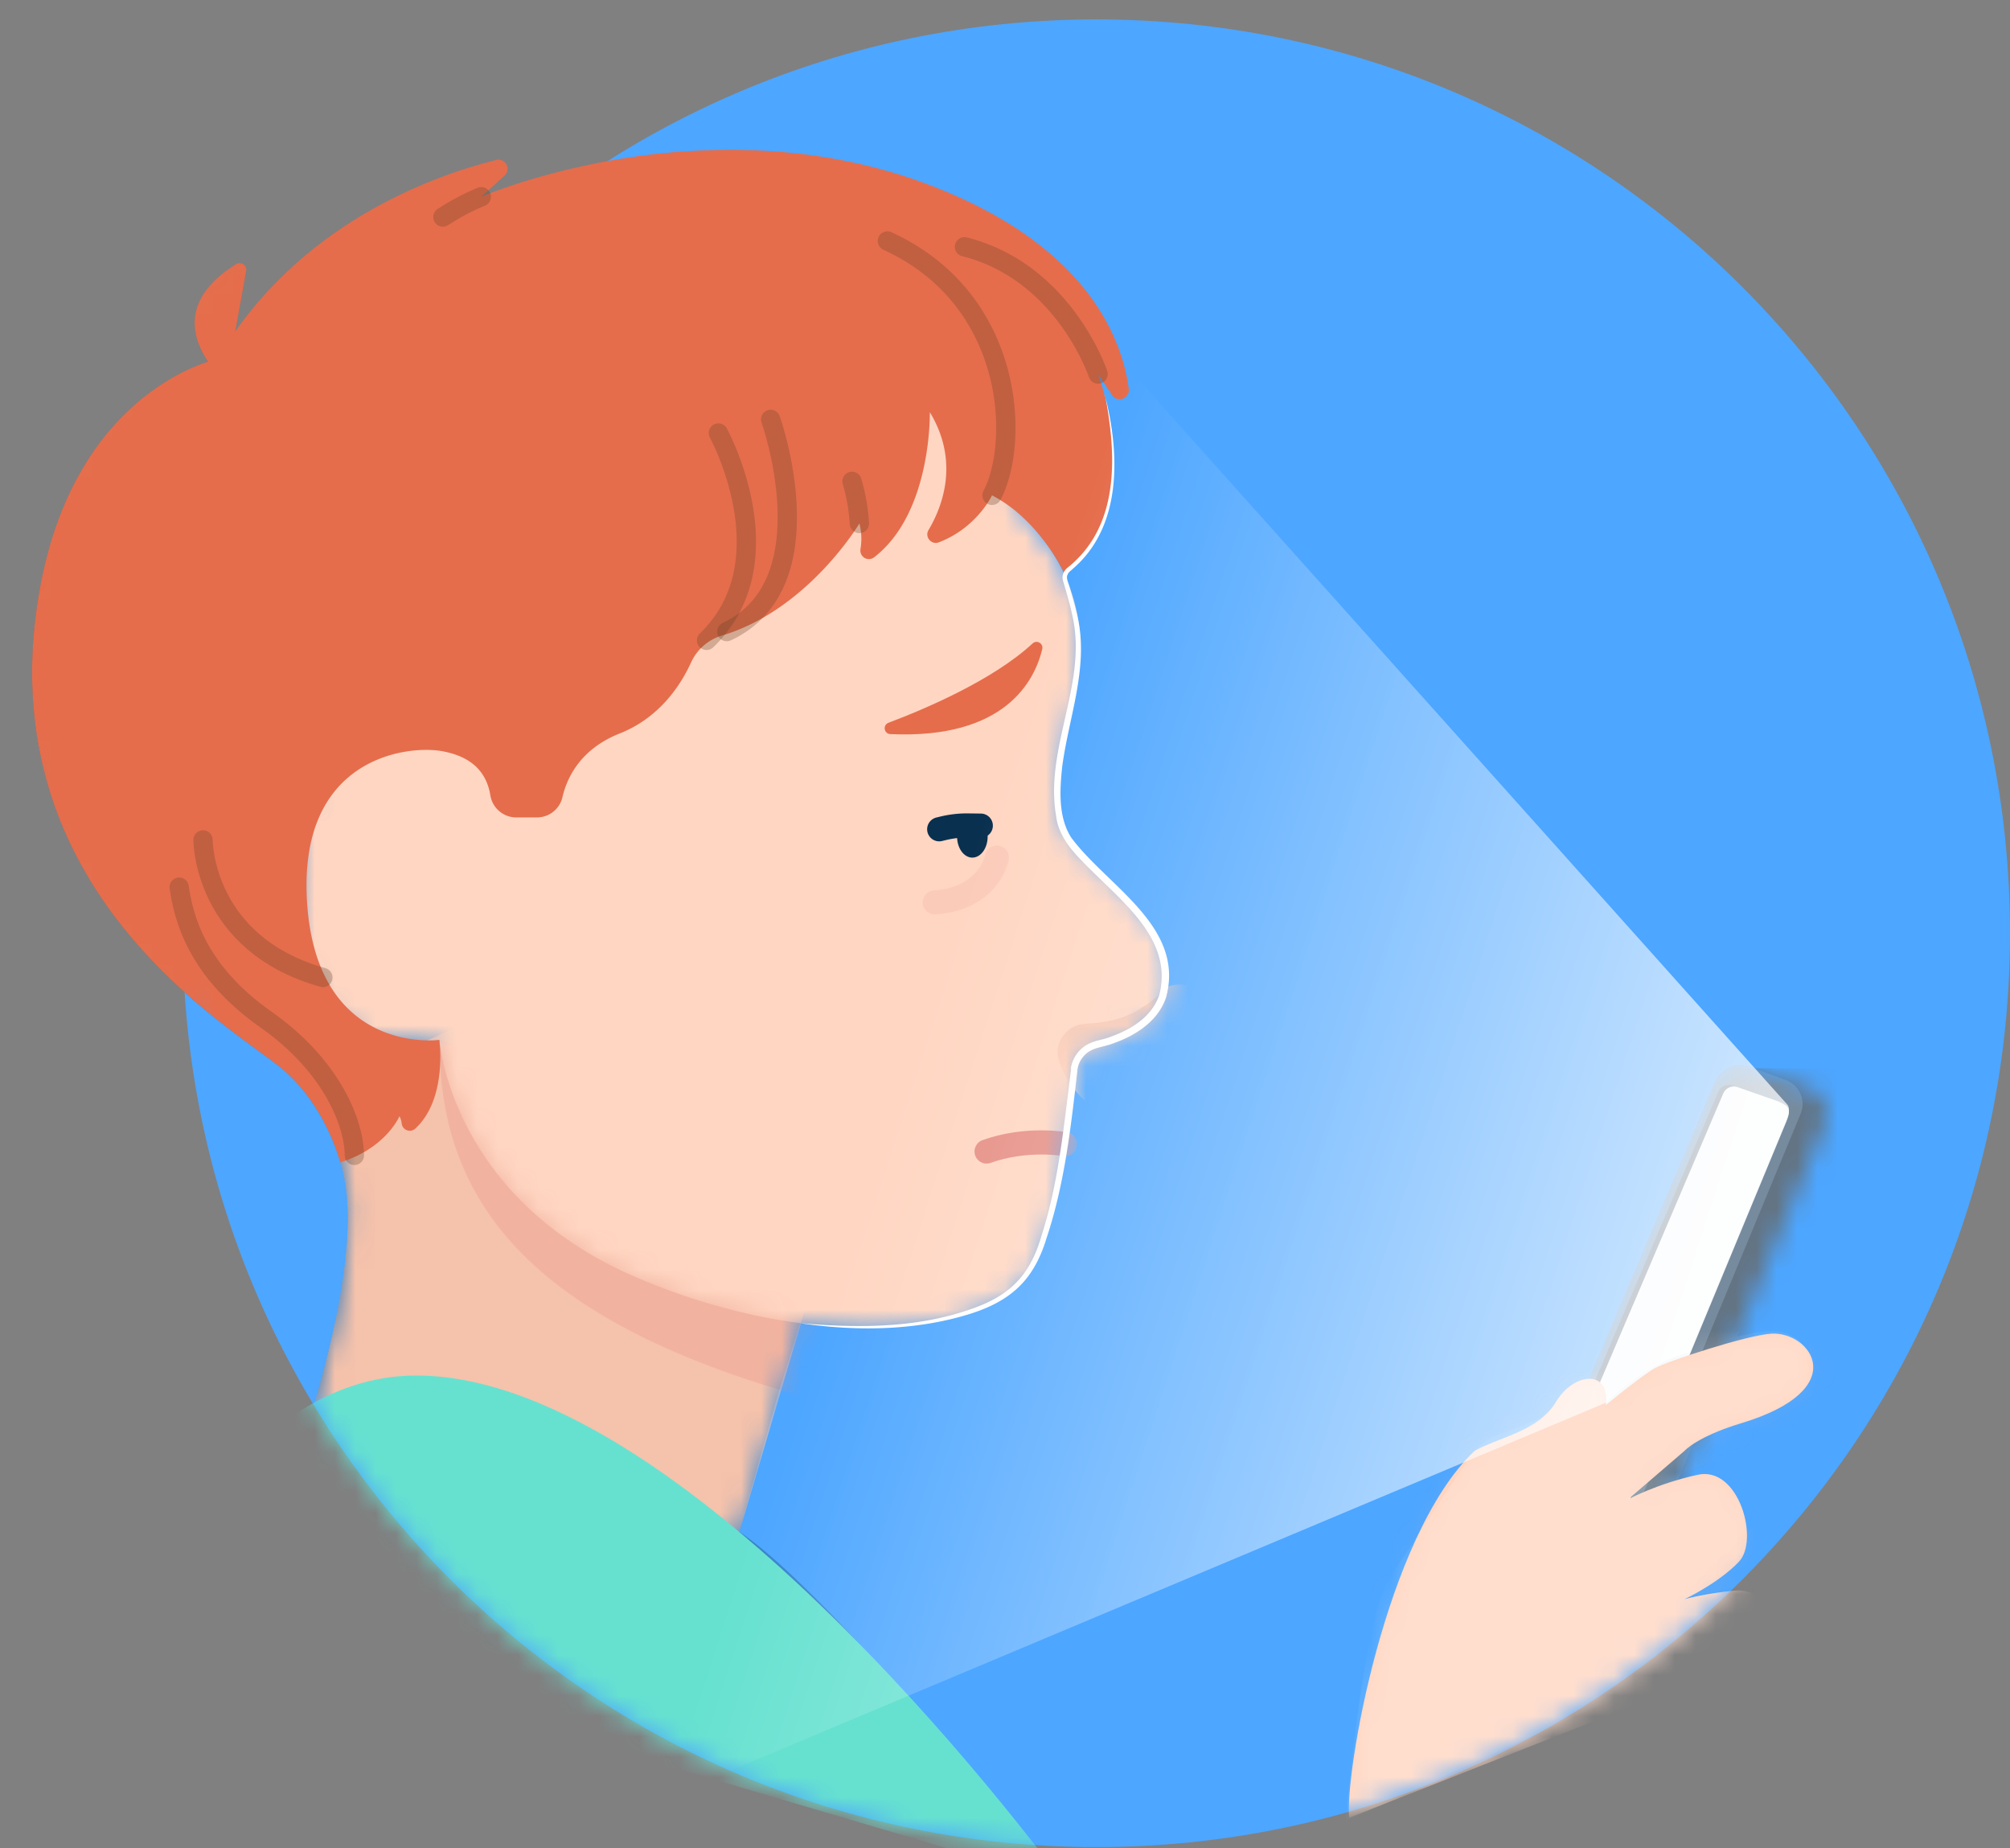 <svg width="99" height="91" fill="none" xmlns="http://www.w3.org/2000/svg"><rect width="100%" height="100%" fill="#808080" stroke="none"/><path d="M54 90.956c24.853 0 45-20.147 45-45s-20.147-45-45-45-45 20.148-45 45c0 24.853 20.147 45 45 45z" fill="#4DA6FF"/><mask id="a" style="mask-type:luminance" maskUnits="userSpaceOnUse" x="9" y="0" width="90" height="91"><path d="M54 90.956c24.853 0 45-20.147 45-45s-20.147-45-45-45-45 20.148-45 45c0 24.853 20.147 45 45 45z" fill="#fff"/></mask><g mask="url(#a)"><path style="mix-blend-mode:multiply" d="M15.496 69.056c1.143-3.878 2.222-8.896 1.264-11.821-.028-.093-.057-.182-.078-.271-.24-.768-1.064-2.993-2.979-4.497-2.857-2.24-14.11-8.896-11.807-23.071 1.411-8.679 6.732-11.061 8.35-11.59-.778-1.139-1.4-3.068 1.382-4.8a.329.329 0 01.497.34l-.536 2.971c3.96-5.629 9.993-7.728 12.854-8.44.453-.11.757.454.41.769L23.71 9.689s10.972-4.768 22.008-.604c7.871 2.968 9.56 7.636 9.882 10.068.06.471-.557.7-.822.307l-.689-1.036s2.579 6.86-1.632 9.872c0 0-.143-.318-.432-.786 2.99 5.16-.718 9.082.396 13.104.55 1.989 5.614 4.37 5.107 7.978a2.14 2.14 0 01-.028.16c0 .015-.007.03-.01.044a1.78 1.78 0 01-.03.121c0 .01-.007.025-.01.036l-.043.146c0 .01-.007.022-.01.032-.015.04-.03.075-.044.115-.003.014-.01.025-.014.039a1.347 1.347 0 01-.057.125v.01l-.071.13a.17.17 0 00-.018.035c-.018.032-.04.064-.057.096-.008.011-.011.022-.018.033-.025.039-.05.078-.079.117-.007.008-.01.015-.018.022a.917.917 0 01-.071.093c-.007.01-.018.021-.025.032-.025.032-.054.064-.079.096l-.01.015-.097.103c-.007.01-.018.018-.025.029-.025.025-.05.053-.078.078l-.026.025a1.27 1.27 0 01-.103.093l-.018.014c-.028.025-.06.05-.093.075-.01.008-.021.018-.032.025-.032.025-.06.05-.093.072l-.018.014a1.28 1.28 0 01-.114.079l-.029.021c-.028.022-.06.04-.089.06l-.032.022c-.04.025-.078.05-.118.072l-.014.007c-.036.021-.072.039-.107.06l-.036.018-.1.054-.021.01c-.04.022-.079.04-.122.061-.01.004-.021.011-.032.015l-.096.043-.033.014c-.039.018-.082.035-.12.053h-.008c-.04.018-.075.036-.114.05l-.036.015a.927.927 0 01-.096.035l-.026.011-.117.043-.029.01-.093.033-.032.01c-.04.011-.075.026-.11.036h-.004c-.036.015-.075.025-.11.036l-.033.01c-.029.008-.057.019-.086.026l-.025.007c-.035.01-.071.018-.103.028l-.022.008c-.028.007-.053.014-.082.02h-.014a1.324 1.324 0 00-1.007 1.14c-.008.079-.018.157-.025.236l-.022.207v.043c-.014.075-.021.154-.032.236v.014c-.01.075-.018.154-.029.232v.04c-.014.078-.025.16-.032.246l-.007.05-.032.26v.033c-.007.032-.01.064-.014.096l-.022.16v.037a8.778 8.778 0 00-.039.27l-.007.058c-.01.093-.025.186-.036.282l-.007.043c-.01.093-.025.186-.04.282v.029a7.123 7.123 0 00-.046.296l-.007.057-.043.297-.007.053c-.014.1-.032.204-.046.304v.014l-.054.31-.01.058-.054.307-.01.057-.058.318v.007c-.021.104-.04.211-.06.315l-.011.057c-.022.103-.04.203-.061.307l-.014.06c-.022.104-.043.211-.068.315v.021c-.029.1-.05.2-.075.3l-.01.05c-.026.1-.047.2-.072.3l-.015.057c-.025.1-.05.2-.078.3l-.007.033c-.025.096-.05.189-.079.285l-.01.04c-.03.096-.058.193-.086.289-.008.018-.011.04-.018.057a6.603 6.603 0 01-.104.322c-.028.089-.06.178-.09.264l-.01.028-.096.268a.424.424 0 00-.018.05c-.032.086-.068.172-.1.254-.007.014-.01.028-.018.043-.036.082-.068.164-.104.242l-.007.015c-.035.082-.075.16-.114.239l-.021.043c-.036.075-.075.15-.115.221l-.021.04c-.04.075-.082.146-.125.218-.025.039-.05.082-.079.12l-.021.033c-.025.036-.05.072-.079.104l-.01.014a.954.954 0 01-.097.114c-.007.01-.018.018-.025.029l-.085.096-.022.022c-.036.035-.071.075-.11.11-.011.007-.018.018-.03.025-.031.029-.063.061-.1.09-.01.007-.017.018-.028.025-.043.035-.082.071-.128.103l-.025.022a2.867 2.867 0 01-.115.085l-.035.025c-.047.032-.093.068-.143.1l-.022.015-.132.085c-.014.007-.028.018-.04.025-.053.033-.103.065-.16.097-.053.032-.107.06-.164.093a.63.63 0 00-.047.025c-.05.028-.103.053-.157.078l-.021.01c-.057.03-.118.058-.179.087l-.046.021a2.92 2.92 0 01-.157.068l-.036.014c-.064.025-.128.054-.193.079-.014.007-.032.01-.046.018-.054.021-.11.042-.165.06-.014.007-.032.011-.046.018-.068.025-.136.047-.207.072-.014.003-.029.01-.043.014-.057.018-.118.04-.178.057-.018.007-.036.01-.054.018l-.221.064c-.011 0-.022.007-.033.007l-.2.054c-.021.003-.039.01-.06.014a3.95 3.95 0 01-.233.057h-.007c-.078.022-.153.036-.232.054-.021.003-.043.01-.064.014-.075.014-.146.032-.221.047h-.026a2.827 2.827 0 01-.25.05l-.064.01c-.071.011-.143.025-.218.036a.208.208 0 00-.046.007c-.086.014-.171.025-.26.04-.022 0-.044.007-.065.007-.072.01-.147.017-.221.028-.022 0-.04.004-.061.007-.09.011-.179.022-.272.029a.31.31 0 00-.057.007l-.228.021c-.025 0-.047.004-.072.008l-.282.021h-.043a5.501 5.501 0 01-.325.018c-.096.003-.193.01-.293.014h-.014a6.7 6.7 0 01-.286.007h-.768c-.085 0-.174 0-.26-.003h-.057c-.104 0-.208-.007-.311-.011h-.075c-.086-.004-.175-.007-.264-.014-.025 0-.047 0-.072-.004l-.321-.021c-.022 0-.047 0-.068-.004l-.271-.021c-.03 0-.054-.004-.083-.007-.107-.011-.218-.018-.328-.033a.274.274 0 01-.054-.007l-.285-.032c-.03 0-.061-.007-.09-.01-.11-.015-.221-.026-.332-.04h-.004c-.035-.007-.074-.01-.114-.018l-1.032 3.272-1.971 7.01c4.621 3.018 15.964 17.265 15.964 17.265L6.76 79.249s3.135-7.171 8.735-10.196v.003z" fill="url(#1m0xf7ve8b)"/><mask id="b" style="mask-type:luminance" maskUnits="userSpaceOnUse" x="13" y="49" width="29" height="27"><path d="M39.86 63.767l-3.532 11.986-22.696-1.243s4.847-12.022 3.129-17.275c-1.704-5.204 9.26-7.793 9.26-7.793l15.775 11.032-1.935 3.29v.003z" fill="#fff"/></mask><g mask="url(#b)"><path d="M39.86 63.767l-3.442 11.675-22.79-.932s4.847-12.022 3.129-17.275c-1.704-5.204 9.26-7.793 9.26-7.793l15.776 11.032-1.936 3.29.004.003z" fill="#F5C2AB"/><path opacity=".3" d="M21.64 51.21c0 7.621 3.942 13.914 19.092 17.882 15.146 3.968 3.582-12.146 3.582-12.146L21.643 51.21h-.004z" fill="#E69086"/></g><path d="M6.757 79.252l45.621 13.454S34.292 67.735 20.5 67.735c-8.711 0-13.743 11.517-13.743 11.517z" fill="#66E1D0"/><mask id="c" style="mask-type:luminance" maskUnits="userSpaceOnUse" x="14" y="18" width="44" height="48"><path d="M21.64 51.21s.542 7.768 9.688 11.685c2.861 1.226 5.661 1.954 8.207 2.279 5.597.721 9.99-.479 11.211-2.496 1.5-2.479 2.029-7.633 2.286-9.972a1.32 1.32 0 011.007-1.136c1.197-.285 3.207-1.046 3.479-2.985.507-3.604-4.554-5.986-5.108-7.979-1.282-4.64 3.847-9.146-2.285-15.571-3.81-13.936-29.582-2.397-29.582 9.51 0 0-6.132 1.886-5.772 7.55-.907 7.043 1.886 9.836 6.861 9.111l.007.004z" fill="#fff"/></mask><g mask="url(#c)"><path d="M21.64 51.21s.542 7.768 9.688 11.685c9.147 3.922 17.64 2.722 19.418-.217 1.779-2.94 2.19-9.643 2.407-10.95 0 0 3.975-.361 4.368-3.143.507-3.604-4.553-5.986-5.107-7.979-1.282-4.64 3.847-9.146-2.285-15.571-3.811-13.936-29.583-2.397-29.583 9.51 0 0-6.132 1.886-5.771 7.55-.907 7.043 1.886 9.836 6.86 9.111l.004.004z" fill="#FFD6C2"/><path d="M57.525 48.588c-1.465 1.397-2.457 1.743-4.079 1.825-.943.05-1.59.997-1.271 1.886.789 2.218 2.893 3.129 3.807 3.054 1.136-.097 4.907-4.847 3.768-6.058-1.14-1.21-2.225-.71-2.225-.71v.003z" fill="url(#tmmvue20qe)"/><path d="M51.336 31.963c-.365 1.525-1.8 4.447-7.486 4.186-.315-.014-.382-.447-.09-.557 1.808-.682 5.14-2.097 7.1-3.907.208-.193.54 0 .476.278z" fill="#E56D4C"/><path d="M47.893 42.231c.416 0 .753-.465.753-1.04 0-.573-.337-1.038-.753-1.038s-.754.465-.754 1.039c0 .574.337 1.04.754 1.04z" fill="#09304F"/><path d="M49.271 39.881s-.607.815-1.046.754c-.44-.06-1.518-.086-1.975.44-.457.524-.647-.265-.518-.854" fill="#FFD6C2"/><path d="M46.26 40.835l.19-.046a4.95 4.95 0 011.214-.14l.643.008" stroke="#09304F" stroke-width="1.19" stroke-linecap="round" stroke-linejoin="round"/><path d="M52.453 56.339s-1.9-.34-3.86.364" stroke="#E69086" stroke-width="1.19" stroke-linecap="round" stroke-linejoin="round"/></g><path d="M23.707 9.689s10.971-4.768 22.007-.604c7.872 2.968 9.56 7.636 9.882 10.068.061.471-.557.7-.821.307l-.69-1.036s2.58 6.86-1.632 9.872c0 0-1.207-2.672-3.593-3.904 0 0-.735 1.59-2.617 2.314-.368.143-.711-.264-.511-.603.7-1.179 1.532-3.386.064-5.81 0 0 .118 4.95-2.746 7.153a.42.42 0 01-.668-.404c.06-.375.068-.8-.054-1.264 0 0-2.532 4.257-6.778 5.521-.672.2-1.222.686-1.514 1.325-.493 1.082-1.525 2.704-3.504 3.49-1.95.77-2.61 2.189-2.832 3.15-.136.582-.66.989-1.257.989h-1.015a1.292 1.292 0 01-1.274-1.082c-.158-.95-.715-1.89-2.408-2.186-1.714-.3-7.185.325-6.607 7.657.582 7.346 6.497 6.568 6.497 6.568s.421 2.886-1.183 4.368a.402.402 0 01-.667-.243.966.966 0 00-.111-.371s-.66 1.582-2.922 2.275c0 0-.71-2.93-3.057-4.768C10.84 50.23-.414 43.574 1.89 29.399c1.668-10.271 8.822-11.725 8.822-11.725s6.582-5.564 12.992-7.985h.004z" fill="#E56D4C"/><path d="M23.707 9.688c.372-.335.775-.707 1.143-1.042.346-.315.043-.883-.41-.768-3.08.764-9.836 3.139-13.726 9.796-5.153 8.822 12.993-7.986 12.993-7.986z" fill="#E56D4C"/><path d="M11.14 18.81s-3.804-3.136.489-5.807a.329.329 0 01.496.34l-.986 5.467z" fill="#E56D4C"/><path d="M48.86 24.392c1.38-2.618 1.126-9.657-5.153-12.525m10.378 6.553s-1.668-5.032-6.582-6.267m-12.121 9.171s3.46 6.314-.582 10.21m7.528-5.756a9.22 9.22 0 00-.364-2.075" stroke="#684026" stroke-width=".95" stroke-linecap="round" stroke-linejoin="round" style="mix-blend-mode:multiply" opacity=".3"/><path d="M37.957 20.65s2.886 8.096-2.16 10.453M23.707 9.688s-.932.361-1.893 1M10 41.36s-.025 5.107 5.904 6.775m1.55 8.76c0-1.55-1.097-4.4-4.34-6.678-3.421-2.404-4.064-5-4.289-6.532" stroke="#684026" stroke-width=".95" stroke-linecap="round" stroke-linejoin="round" style="mix-blend-mode:multiply" opacity=".3"/><path opacity=".16" d="M49.1 42.235s-.357 2.007-3.057 2.203" stroke="#E69086" stroke-width="1.19" stroke-linecap="round" stroke-linejoin="round"/><mask id="d" style="mask-type:luminance" maskUnits="userSpaceOnUse" x="75" y="52" width="15" height="24"><path d="M81.846 74.82l8.01-19.424a1.401 1.401 0 00-.828-1.843l-2.825-1.025a1.397 1.397 0 00-1.757.771L76.09 73.013a1.4 1.4 0 00.972 1.911l3.17.736c.672.157 1.358-.2 1.615-.84z" fill="#fff"/></mask><g mask="url(#d)"><path d="M81.846 74.82l8.01-19.424a1.401 1.401 0 00-.828-1.843l-2.825-1.025a1.397 1.397 0 00-1.757.771L76.09 73.013a1.4 1.4 0 00.972 1.911l3.17.736c.672.157 1.358-.2 1.615-.84z" fill="#778B9E"/><path d="M86.364 52.606l1.596.579c.668.243 1 .996.729 1.653L79.91 76.035l4.754-.397 8.382-23.014-6.682-.018z" fill="#637484"/></g><path d="M79.493 75.038l8.221-19.828a.839.839 0 00-.503-1.1l-1.872-.654a.568.568 0 00-.71.314l-8.565 20.065 3.425 1.203h.004z" fill="#637484"/><path d="M79.74 75.117l8.22-19.829c.265-.643.233-.818-.503-1.1l-1.871-.653a.568.568 0 00-.71.314L76.31 73.913l3.425 1.204h.003z" fill="#F7FAFC"/><path d="M66.454 89.513c-.236-2 1.725-13.818 6.17-18.068 1.35-.732 3.15-.967 4.022-2.425.872-1.453 2.69-1.6 2.447.168 0 0 1.778-1.46 2.425-1.818.646-.357 4.532-1.621 5.718-1.696 1.939-.122 4.067 2.74-1.479 4.41-2.168.654-2.786 1.358-2.786 1.358l-2.785 2.393s1.389-.761 3.425-1.211c2.035-.454 3.053 3.214 2.035 4.282-1.017 1.068-2.682 1.843-2.682 1.843s1.022-.286 2.457-.421c1.875-.18 2.593 2.303 1.954 2.939L66.454 89.51v.003z" fill="#FFD6C2"/><g opacity=".2"><mask id="e" style="mask-type:luminance" maskUnits="userSpaceOnUse" x="66" y="65" width="24" height="25"><path d="M66.475 89.981c.229-5.071 2.179-14.286 6.154-18.536 1.203-.957 3.15-.967 4.021-2.425.871-1.453 2.69-1.6 2.447.168 0 0 1.778-1.46 2.425-1.818.646-.357 4.532-1.621 5.717-1.696 1.94-.122 4.068 2.74-1.478 4.41-2.168.654-2.786 1.358-2.786 1.358l-2.786 2.393s1.39-.761 3.425-1.211c2.036-.454 3.054 3.214 2.036 4.282-1.018 1.068-2.682 1.843-2.682 1.843s1.021-.286 2.457-.421c1.875-.18 2.593 2.303 1.954 2.939l-20.904 8.71v.004z" fill="#fff"/></mask><g mask="url(#e)"><path opacity=".5" d="M76.343 75.478c1.15-.482 3.05-1.293 4.057-1.8" stroke="#FFA980" stroke-width=".83" stroke-linecap="round" stroke-linejoin="round"/><path opacity=".5" d="M88.86 77.31l-2.47.664-6.644 1.396h-.303c-.433 0-.586-.575-.211-.789l5.264-3.021a1.208 1.208 0 011.004-.104c.332.118.8.114.932-.664.218-1.307 2.425 2.521 2.425 2.521l.004-.003zm.1-11.293c.63.871-.46 2.157-2.86 2.785-2.4.629-3.95 1.09-5.89 2.983a258.984 258.984 0 01-2.974 2.85c-.168.157.014.432.225.335l5.682-2.557 7.996-2.764.34-1.746-2.522-1.89.004.004z" fill="#F5C2AB"/><path opacity=".5" d="M82.964 78.749c-2.232.414-3.214.621-3.214.621m4.971-2.653l-4.2 2.493" stroke="#FFA980" stroke-width=".83" stroke-linecap="round" stroke-linejoin="round"/><path opacity=".2" d="M81.014 67.477c1.307-.267 2.44 1.032 2.15 2.529" stroke="#FFA980" stroke-width=".83" stroke-linecap="round" stroke-linejoin="round"/><path opacity=".5" d="M76.11 66.5l3.158-.89.525 1.86s3.242-1.107-.697 1.726c-3.94 2.828-9.018 6.128-11.06 8.96-2.043 2.832 1.539-9.775 1.6-9.914.06-.14 4.774-3.036 4.774-3.036l1.7 1.297v-.004zm9.55 11.635c.858.403 1.175 1.728.872 2.214-.304.486-1.947 1.04-3.457 1.307-1.51.268 5.739.2 5.739.2l-.068-2.482-1.343-1.475-1.746.236h.004z" fill="#F5C2AB"/><path style="mix-blend-mode:multiply" d="M68.4 77.778l.264-.404c1.61-2.475 3.457-5.278 3.965-5.928.146-.19.325-.34.52-.472 1.076-.707 2.765-.725 3.504-1.953.425-.711 1.079-1.108 1.608-1.122l6.189-14.603a1.398 1.398 0 011.757-.772l.221.082 2.6.943a1.401 1.401 0 01.829 1.843l-4.393 10.654c.104-.029.207-.054.307-.083.611-.157 1.143-.267 1.468-.289a2.03 2.03 0 01.747.097c.482.153.91.468 1.142.878.543.957.015 2.418-3.367 3.44-1.261.382-1.997.778-2.393 1.042l-.718 1.743c.3-.09.621-.171.96-.246 1.44-.318 2.368 1.418 2.433 2.84.025.592-.097 1.128-.397 1.442-.81.85-2.028 1.514-2.493 1.75-.117.06-.189.093-.189.093s1.022-.286 2.457-.422c.207-.021.4-.003.579.036 1.436.314 1.943 2.34 1.375 2.907l-2.74.022-18.36 8.392s.832-9.921 2.121-11.903l.004-.007z" fill="url(#wkmpv6ylah)"/><path d="M73.875 72.903c2.193-2.09 4.564-3.982 7.139-5.582 1.329-.79 2.871-1.093 4.35-1.468 1.082-.222 2.443-.686 3.329.253.26.268.546.647.55 1.015-.129-.336-.322-.693-.618-.94-.893-.864-2.157-.332-3.204-.1-1.432.411-2.943.75-4.228 1.522-2.515 1.596-4.99 3.632-7.318 5.3z" fill="#fff"/></g></g><path style="mix-blend-mode:overlay" d="M88.032 54.392l-61.24-68.414s1.422 7.15-11.114 11.56C3.14 1.95-4.179 95.01 5.653 99.925l73.443-30.853s2.018-2.007 4.125-2.465c0 0 4.647-11.196 4.743-11.435.096-.24.246-.54.068-.782v.003z" fill="url(#5p9b3ry8li)"/><path d="M54.421 19.453c.718 2.8.864 6.343-1.46 8.45l-.226.203a.449.449 0 00-.167.225c-.061.15.067.415.107.564.168.568.346 1.165.453 1.743.436 2.4-.5 4.761-.81 7.111-.122 1.15-.204 2.46.432 3.479 1.757 2.396 5.618 4.367 4.689 7.864-.379 1.186-1.521 1.914-2.64 2.296-.367.147-.789.175-1.128.372-.336.2-.568.56-.607.95-.304 2.707-.629 5.6-1.514 8.246-.622 2.068-1.754 3.114-3.807 3.754-2.675.828-5.608.853-8.34.446 2.747.243 5.629.257 8.275-.643 1.99-.653 3.032-1.635 3.615-3.646.867-2.682 1.11-5.507 1.471-8.297l-.029.104c.05-.493.343-.95.765-1.207.41-.243.785-.247 1.193-.41 1.05-.372 2.06-1.004 2.41-2.08.715-2.842-2.068-4.735-3.828-6.6-.582-.589-1.161-1.328-1.257-2.192-.561-3.236 1.414-6.315.871-9.504-.096-.564-.264-1.168-.425-1.721l-.086-.286c-.01-.036-.039-.121-.043-.193-.025-.21.115-.436.272-.546 2.596-2.09 2.364-5.629 1.821-8.482h-.007z" fill="#fff"/></g><mask id="f" style="mask-type:luminance" maskUnits="userSpaceOnUse" x="0" y="5" width="35" height="46"><path d="M1.586 24.738s-2.429 10.265.821 17.682C5.657 49.838 10 50.042 10 50.042L34.257 6.028s-10.332-.793-15.34 1.832c-5.006 2.625-9.96 3.218-17.331 16.878z" fill="#fff"/></mask><g mask="url(#f)"><path style="mix-blend-mode:multiply" d="M15.496 69.056c1.143-3.878 2.222-8.896 1.264-11.821-.028-.093-.057-.182-.078-.271-.24-.768-1.064-2.993-2.979-4.497-2.857-2.24-14.11-8.896-11.807-23.071 1.411-8.679 6.732-11.061 8.35-11.59-.778-1.139-1.4-3.068 1.382-4.8a.329.329 0 01.497.34l-.536 2.971c3.96-5.629 9.993-7.728 12.854-8.44.453-.11.757.454.41.769L23.71 9.689s10.972-4.768 22.008-.604c7.871 2.968 9.56 7.636 9.882 10.068.06.471-.557.7-.822.307l-.689-1.036s2.579 6.86-1.632 9.872c0 0-.143-.318-.432-.786 2.99 5.16-.718 9.082.396 13.104.55 1.989 5.614 4.37 5.107 7.978a2.14 2.14 0 01-.028.16c0 .015-.007.03-.01.044a1.78 1.78 0 01-.03.121c0 .01-.007.025-.01.036l-.043.146c0 .01-.007.022-.01.032-.015.04-.03.075-.044.115-.003.014-.01.025-.014.039a1.347 1.347 0 01-.057.125v.01l-.071.13a.17.17 0 00-.018.035c-.018.032-.04.064-.057.096-.008.011-.011.022-.018.033-.025.039-.05.078-.079.117-.007.008-.01.015-.018.022a.917.917 0 01-.071.093c-.007.01-.018.021-.025.032-.025.032-.054.064-.079.096l-.01.015-.097.103c-.007.01-.018.018-.025.029-.025.025-.05.053-.078.078l-.026.025a1.27 1.27 0 01-.103.093l-.018.014c-.028.025-.06.05-.093.075-.01.008-.021.018-.032.025-.032.025-.06.05-.093.072l-.018.014a1.28 1.28 0 01-.114.079l-.029.021c-.028.022-.06.04-.089.06l-.032.022c-.04.025-.078.05-.118.072l-.014.007c-.036.021-.072.039-.107.06l-.036.018-.1.054-.021.01c-.04.022-.079.04-.122.061-.01.004-.021.011-.032.015l-.096.043-.033.014c-.039.018-.082.035-.12.053h-.008c-.04.018-.075.036-.114.05l-.036.015a.927.927 0 01-.096.035l-.026.011-.117.043-.029.01-.093.033-.032.01c-.04.011-.075.026-.11.036h-.004c-.036.015-.075.025-.11.036l-.033.01c-.029.008-.057.019-.086.026l-.025.007c-.035.01-.071.018-.103.028l-.022.008c-.028.007-.053.014-.082.02h-.014a1.324 1.324 0 00-1.007 1.14c-.008.079-.018.157-.025.236l-.022.207v.043c-.014.075-.021.154-.032.236v.014c-.01.075-.018.154-.029.232v.04c-.014.078-.025.16-.032.246l-.007.05-.032.26v.033c-.007.032-.01.064-.014.096l-.022.16v.037a8.778 8.778 0 00-.039.27l-.007.058c-.01.093-.025.186-.036.282l-.007.043c-.01.093-.025.186-.04.282v.029a7.123 7.123 0 00-.046.296l-.007.057-.043.297-.007.053c-.014.1-.032.204-.046.304v.014l-.054.31-.01.058-.054.307-.01.057-.058.318v.007c-.021.104-.04.211-.06.315l-.011.057c-.022.103-.04.203-.061.307l-.014.06c-.022.104-.043.211-.068.315v.021c-.029.1-.05.2-.075.3l-.01.05c-.026.1-.047.2-.072.3l-.015.057c-.025.1-.05.2-.078.3l-.007.033c-.025.096-.05.189-.079.285l-.01.04c-.03.096-.058.193-.086.289-.008.018-.011.04-.018.057a6.603 6.603 0 01-.104.322c-.028.089-.06.178-.09.264l-.01.028-.096.268a.424.424 0 00-.018.05c-.032.086-.068.172-.1.254-.007.014-.01.028-.018.043-.036.082-.068.164-.104.242l-.007.015c-.035.082-.075.16-.114.239l-.021.043c-.036.075-.075.15-.115.221l-.021.04c-.04.075-.082.146-.125.218-.025.039-.05.082-.079.12l-.021.033c-.025.036-.05.072-.079.104l-.01.014a.954.954 0 01-.097.114c-.007.01-.018.018-.025.029l-.085.096-.022.022c-.036.035-.071.075-.11.11-.011.007-.018.018-.03.025-.031.029-.063.061-.1.09-.01.007-.017.018-.028.025-.043.035-.082.071-.128.103l-.025.022a2.867 2.867 0 01-.115.085l-.035.025c-.047.032-.093.068-.143.1l-.022.015-.132.085c-.014.007-.028.018-.04.025-.053.033-.103.065-.16.097-.053.032-.107.06-.164.093a.63.63 0 00-.047.025c-.05.028-.103.053-.157.078l-.021.01c-.057.03-.118.058-.179.087l-.046.021a2.92 2.92 0 01-.157.068l-.036.014c-.064.025-.128.054-.193.079-.014.007-.032.01-.046.018-.054.021-.11.042-.165.06-.014.007-.032.011-.046.018-.068.025-.136.047-.207.072-.014.003-.029.01-.043.014-.057.018-.118.04-.178.057-.018.007-.036.01-.054.018l-.221.064c-.011 0-.022.007-.033.007l-.2.054c-.021.003-.039.01-.06.014a3.95 3.95 0 01-.233.057h-.007c-.078.022-.153.036-.232.054-.021.003-.043.01-.064.014-.075.014-.146.032-.221.047h-.026a2.827 2.827 0 01-.25.05l-.064.01c-.071.011-.143.025-.218.036a.208.208 0 00-.046.007c-.086.014-.171.025-.26.04-.022 0-.044.007-.065.007-.072.01-.147.017-.221.028-.022 0-.04.004-.061.007-.09.011-.179.022-.272.029a.31.31 0 00-.057.007l-.228.021c-.025 0-.047.004-.072.008l-.282.021h-.043a5.501 5.501 0 01-.325.018c-.096.003-.193.01-.293.014h-.014a6.7 6.7 0 01-.286.007h-.768c-.085 0-.174 0-.26-.003h-.057c-.104 0-.208-.007-.311-.011h-.075c-.086-.004-.175-.007-.264-.014-.025 0-.047 0-.072-.004l-.321-.021c-.022 0-.047 0-.068-.004l-.271-.021c-.03 0-.054-.004-.083-.007-.107-.011-.218-.018-.328-.033a.274.274 0 01-.054-.007l-.285-.032c-.03 0-.061-.007-.09-.01-.11-.015-.221-.026-.332-.04h-.004c-.035-.007-.074-.01-.114-.018l-1.032 3.272-1.971 7.01c4.621 3.018 15.964 17.265 15.964 17.265L6.76 79.249s3.135-7.171 8.735-10.196v.003z" fill="url(#g9f7j2j59k)"/><mask id="g" style="mask-type:luminance" maskUnits="userSpaceOnUse" x="13" y="49" width="29" height="27"><path d="M39.86 63.767l-3.532 11.986-22.696-1.243s4.847-12.022 3.129-17.275c-1.704-5.204 9.26-7.793 9.26-7.793l15.775 11.032-1.935 3.29v.003z" fill="#fff"/></mask><g mask="url(#g)"><path d="M39.86 63.767l-3.442 11.675-22.79-.932s4.847-12.022 3.129-17.275c-1.704-5.204 9.26-7.793 9.26-7.793l15.776 11.032-1.936 3.29.004.003z" fill="#F5C2AB"/></g><mask id="h" style="mask-type:luminance" maskUnits="userSpaceOnUse" x="14" y="18" width="44" height="48"><path d="M21.64 51.21s.542 7.768 9.688 11.686c2.861 1.225 5.661 1.953 8.207 2.278 5.597.722 9.99-.478 11.211-2.496 1.5-2.479 2.029-7.632 2.286-9.972a1.32 1.32 0 011.007-1.135c1.197-.286 3.207-1.047 3.479-2.986.507-3.604-4.554-5.986-5.108-7.979-1.282-4.639 3.847-9.146-2.285-15.571-3.81-13.936-29.582-2.396-29.582 9.51 0 0-6.132 1.886-5.772 7.55-.907 7.044 1.886 9.836 6.861 9.111l.007.004z" fill="#fff"/></mask><g mask="url(#h)"><path d="M21.64 51.21s.542 7.768 9.688 11.685c9.147 3.922 17.64 2.722 19.418-.217 1.779-2.94 2.19-9.643 2.407-10.95 0 0 3.975-.361 4.368-3.143.507-3.604-4.553-5.986-5.107-7.979-1.282-4.64 3.847-9.146-2.285-15.571-3.811-13.936-29.583-2.397-29.583 9.51 0 0-6.132 1.886-5.771 7.55-.907 7.043 1.886 9.836 6.86 9.111l.004.004z" fill="#FFD6C2"/></g><path d="M23.707 9.689s10.971-4.768 22.007-.604c7.872 2.968 9.56 7.636 9.882 10.068.061.471-.557.7-.821.307l-.69-1.036s2.58 6.86-1.632 9.872c0 0-1.207-2.672-3.593-3.904 0 0-.735 1.59-2.617 2.314-.368.143-.711-.264-.511-.603.7-1.179 1.532-3.386.064-5.81 0 0 .118 4.95-2.746 7.153a.42.42 0 01-.668-.404c.06-.375.068-.8-.054-1.264 0 0-2.532 4.257-6.778 5.521-.672.2-1.222.686-1.514 1.325-.493 1.082-1.525 2.704-3.504 3.49-1.95.77-2.61 2.189-2.832 3.15-.136.582-.66.989-1.257.989h-1.015a1.292 1.292 0 01-1.274-1.082c-.158-.95-.715-1.89-2.408-2.186-1.714-.3-7.185.325-6.607 7.657.582 7.346 6.497 6.568 6.497 6.568s.421 2.886-1.183 4.368a.402.402 0 01-.667-.243.966.966 0 00-.111-.371s-.66 1.582-2.922 2.275c0 0-.71-2.93-3.057-4.768C10.84 50.23-.414 43.574 1.89 29.399c1.668-10.271 8.822-11.725 8.822-11.725s6.582-5.564 12.992-7.985h.004z" fill="#E56D4C"/><path d="M23.707 9.688c.372-.335.775-.707 1.143-1.042.346-.315.043-.883-.41-.768-3.08.764-9.836 3.139-13.726 9.796-5.153 8.822 12.993-7.986 12.993-7.986z" fill="#E56D4C"/><path d="M11.14 18.81s-3.804-3.136.489-5.807a.329.329 0 01.496.34l-.986 5.467z" fill="#E56D4C"/><path d="M23.707 9.688s-.932.361-1.893 1M10 41.36s-.025 5.107 5.904 6.775m1.55 8.76c0-1.55-1.097-4.4-4.34-6.678-3.421-2.404-4.064-5-4.289-6.532" stroke="#684026" stroke-width=".95" stroke-linecap="round" stroke-linejoin="round" style="mix-blend-mode:multiply" opacity=".3"/><path d="M93.743 53.11l-61.24-68.414s1.422 7.15-11.114 11.56C8.85.667 1.532 93.728 11.364 98.646l73.443-30.854s2.018-2.007 4.125-2.464c0 0 4.647-11.197 4.743-11.436.096-.24.246-.54.068-.782z" fill="url(#jn86uo7rtn)"/><path style="mix-blend-mode:overlay" d="M93.743 53.11l-61.24-68.414s1.422 7.15-11.114 11.56C8.85.667 1.532 93.728 11.364 98.646l73.443-30.854s2.018-2.007 4.125-2.464c0 0 4.647-11.197 4.743-11.436.096-.24.246-.54.068-.782z" fill="url(#gtgq79k61o)"/><path style="mix-blend-mode:overlay" d="M93.743 53.11l-61.24-68.414s1.422 7.15-11.114 11.56C8.85.667 1.532 93.728 11.364 98.646l73.443-30.854s2.018-2.007 4.125-2.464c0 0 4.647-11.197 4.743-11.436.096-.24.246-.54.068-.782z" fill="url(#h6r8k49fsp)"/></g><defs><linearGradient id="1m0xf7ve8b" x1="8.893" y1="69.299" x2="45.743" y2="43.067" gradientUnits="userSpaceOnUse"><stop stop-color="#0C4266" stop-opacity=".6"/><stop offset="1" stop-color="#0C4266" stop-opacity="0"/></linearGradient><linearGradient id="tmmvue20qe" x1="56.028" y1="48.485" x2="56.028" y2="55.356" gradientUnits="userSpaceOnUse"><stop stop-color="#F5C2AB"/><stop offset="1" stop-color="#FFD6C2"/></linearGradient><linearGradient id="wkmpv6ylah" x1="71.086" y1="62.885" x2="85.757" y2="81.981" gradientUnits="userSpaceOnUse"><stop offset=".27" stop-color="#fff"/><stop offset=".86" stop-color="#fff"/></linearGradient><linearGradient id="5p9b3ry8li" x1="98.875" y1="69.871" x2="44.589" y2="52.192" gradientUnits="userSpaceOnUse"><stop stop-color="#fff"/><stop offset="1" stop-color="#fff" stop-opacity="0"/></linearGradient><linearGradient id="g9f7j2j59k" x1="8.893" y1="69.299" x2="45.743" y2="43.067" gradientUnits="userSpaceOnUse"><stop stop-color="#0C4266" stop-opacity=".6"/><stop offset="1" stop-color="#0C4266" stop-opacity="0"/></linearGradient><linearGradient id="jn86uo7rtn" x1="104.589" y1="68.588" x2="50.303" y2="50.91" gradientUnits="userSpaceOnUse"><stop stop-color="#fff"/><stop offset="1" stop-color="#F7FAFC" stop-opacity="0"/></linearGradient><linearGradient id="gtgq79k61o" x1="104.589" y1="68.588" x2="50.303" y2="50.91" gradientUnits="userSpaceOnUse"><stop stop-color="#24D5BB"/><stop offset="1" stop-color="#0073E6" stop-opacity="0"/></linearGradient><linearGradient id="h6r8k49fsp" x1="104.589" y1="68.588" x2="50.303" y2="50.91" gradientUnits="userSpaceOnUse"><stop stop-color="#24D5BB"/><stop offset="1" stop-color="#0073E6" stop-opacity="0"/></linearGradient></defs></svg>